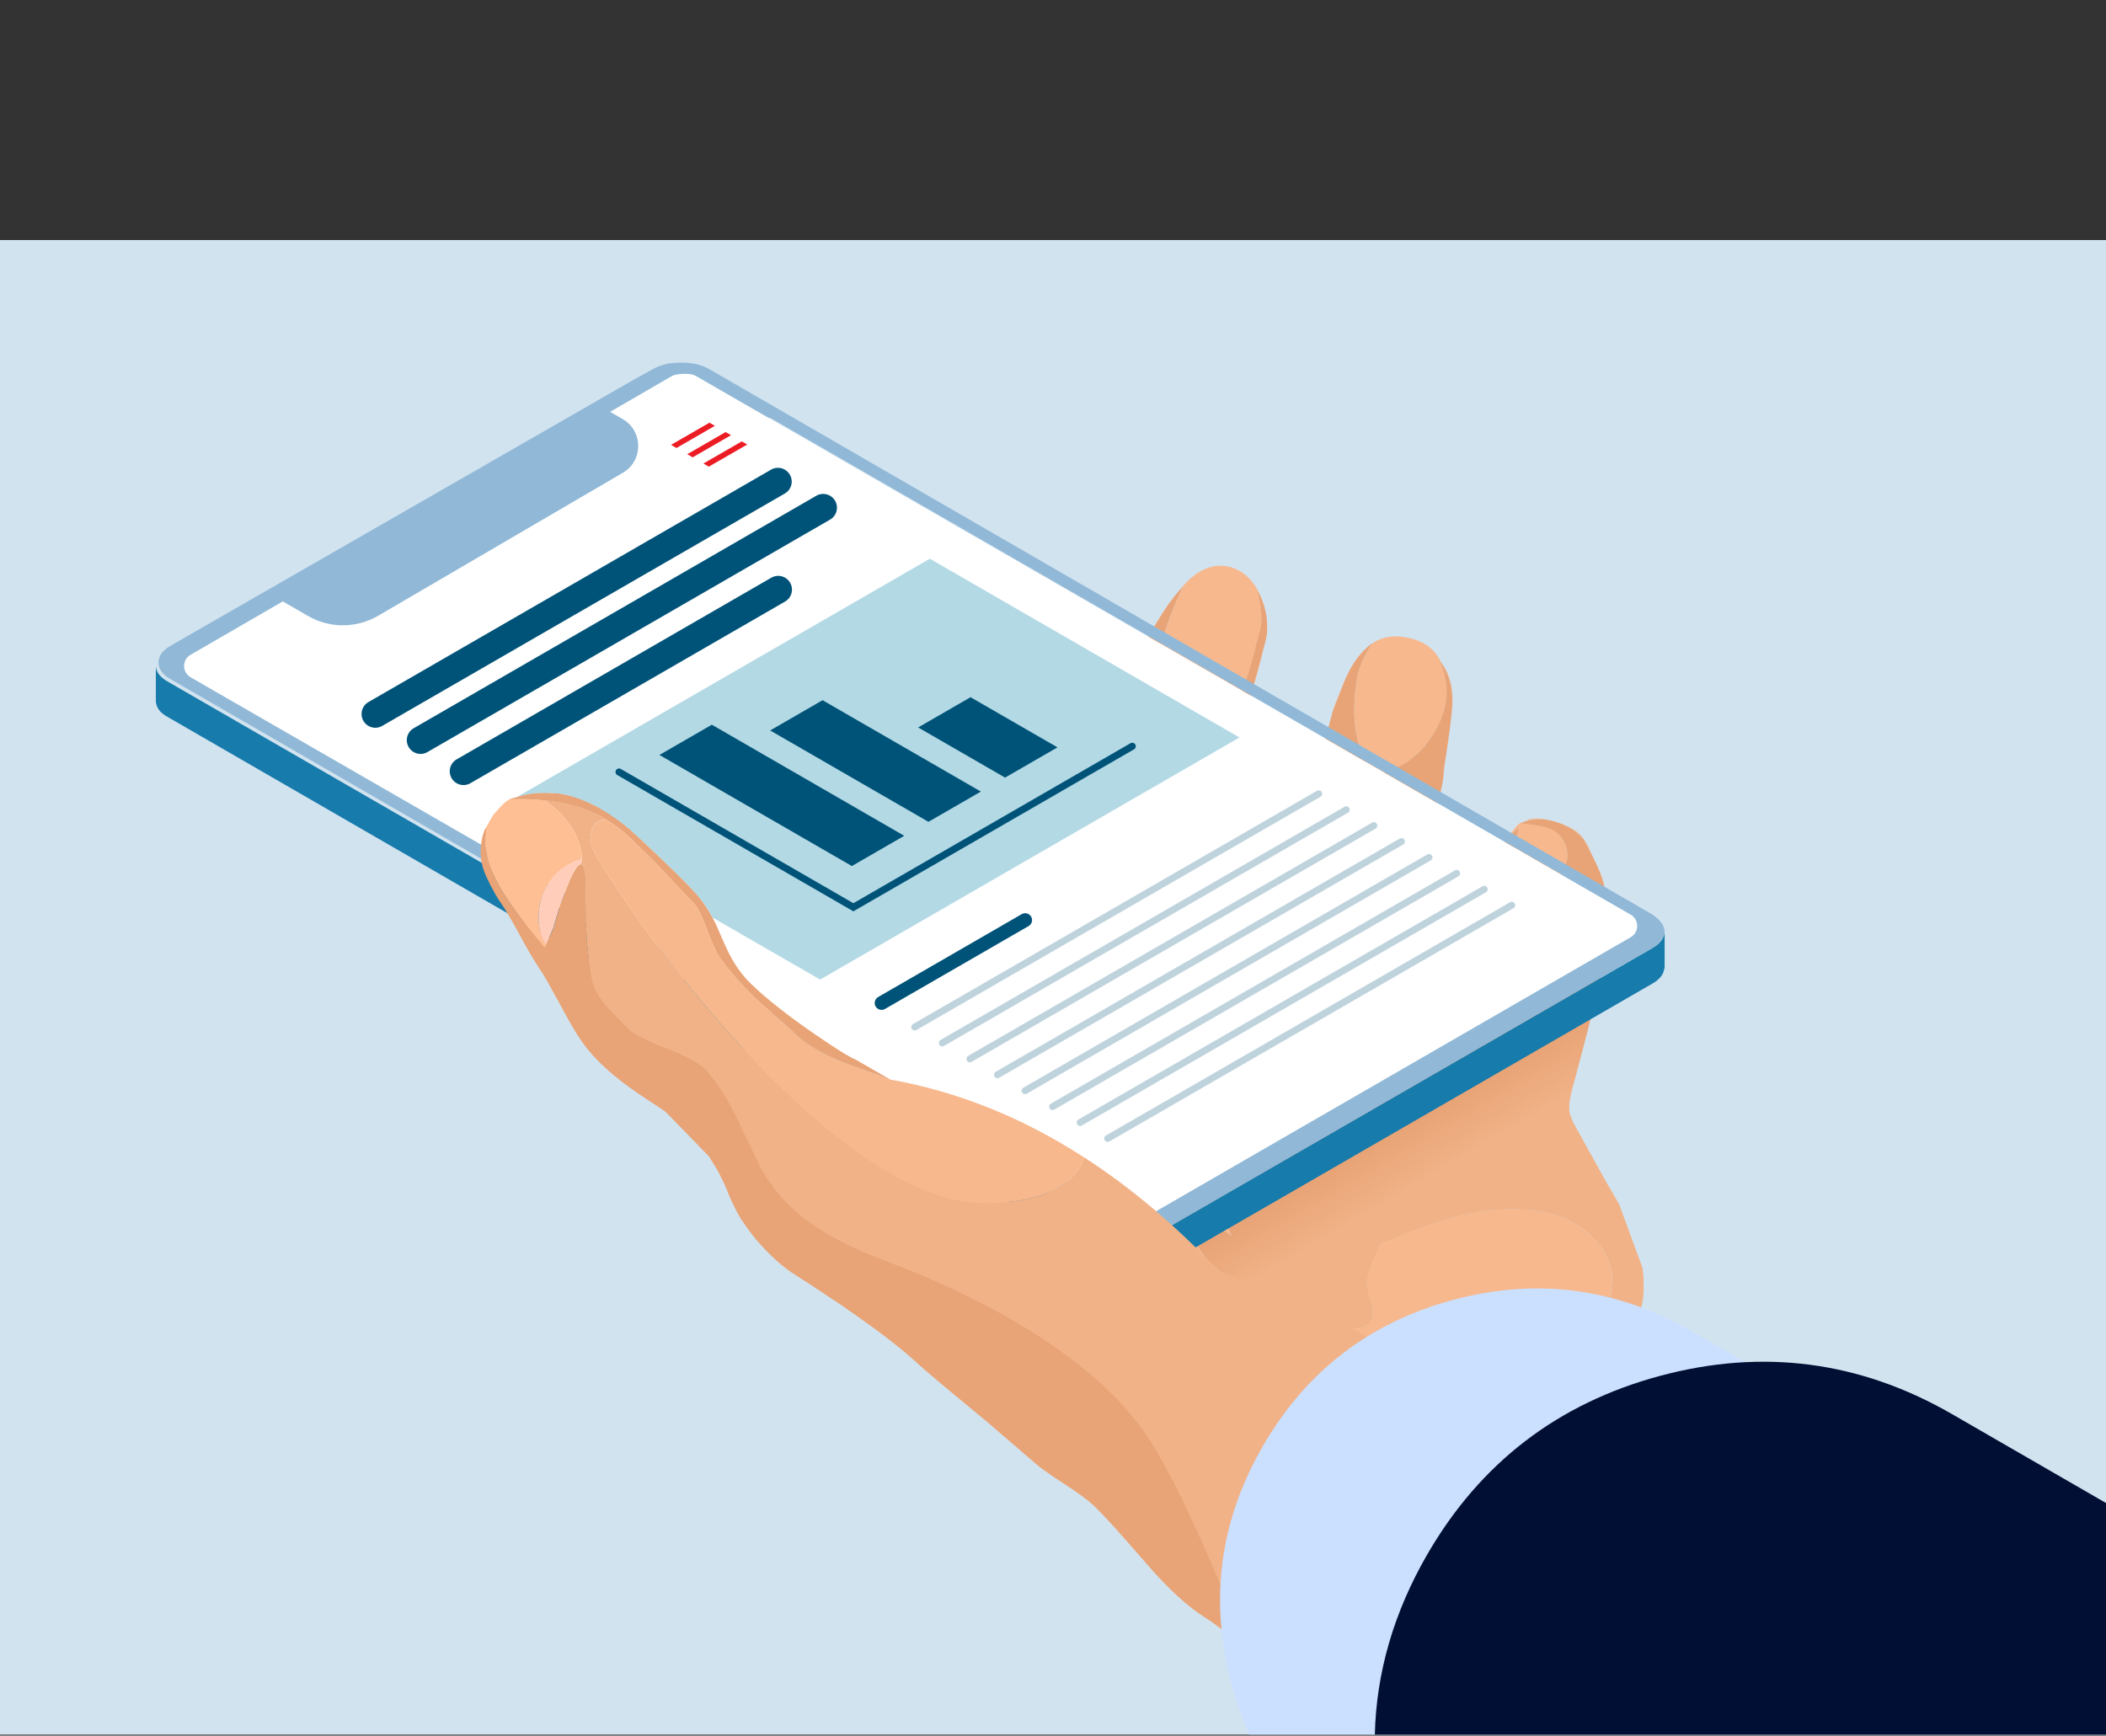 <?xml version="1.0" encoding="utf-8"?>
<!-- Generator: Adobe Illustrator 24.0.3, SVG Export Plug-In . SVG Version: 6.00 Build 0)  -->
<!DOCTYPE svg PUBLIC "-//W3C//DTD SVG 1.1//EN" "http://www.w3.org/Graphics/SVG/1.1/DTD/svg11.dtd">
<svg version="1.1" id="Layer_1" xmlns:x="http://ns.adobe.com/Extensibility/1.0/" xmlns:i="http://ns.adobe.com/AdobeIllustrator/10.0/" xmlns:graph="http://ns.adobe.com/Graphs/1.0/"
	 xmlns="http://www.w3.org/2000/svg" xmlns:xlink="http://www.w3.org/1999/xlink" x="0px" y="0px" viewBox="0 0 330 272"
	 style="enable-background:new 0 0 330 272;" xml:space="preserve">
<rect x="0" y="0" width="330" height="272" fill="#333333" stroke="none"/>
<style type="text/css">
	.st0{fill:#D2E3F0;}
	.st1{fill-rule:evenodd;clip-rule:evenodd;fill:#F7B88D;}
	.st2{fill-rule:evenodd;clip-rule:evenodd;fill:#E8A476;}
	.st3{fill-rule:evenodd;clip-rule:evenodd;fill:url(#SVGID_1_);}
	.st4{fill-rule:evenodd;clip-rule:evenodd;fill:#91B9D7;}
	.st5{fill-rule:evenodd;clip-rule:evenodd;fill:#C2C3D0;}
	.st6{fill-rule:evenodd;clip-rule:evenodd;fill:#999CAA;}
	.st7{fill-rule:evenodd;clip-rule:evenodd;fill:#FFFFFF;}
	.st8{fill-rule:evenodd;clip-rule:evenodd;fill:#177BAC;}
	.st9{fill-rule:evenodd;clip-rule:evenodd;fill:#F1B287;}
	.st10{fill-rule:evenodd;clip-rule:evenodd;fill:#FFBF94;}
	.st11{fill-rule:evenodd;clip-rule:evenodd;fill:#FFCDBA;}
	.st12{fill-rule:evenodd;clip-rule:evenodd;fill:#CBDFFF;}
	.st13{fill-rule:evenodd;clip-rule:evenodd;fill:#010F34;}
	.st14{fill:#91B9D7;}
	.st15{opacity:0.61;fill-rule:evenodd;clip-rule:evenodd;fill:#83C1D5;}
	
		.st16{fill-rule:evenodd;clip-rule:evenodd;fill:none;stroke:#005378;stroke-width:4.316;stroke-linecap:round;stroke-miterlimit:10;}
	
		.st17{fill-rule:evenodd;clip-rule:evenodd;fill:none;stroke:#005378;stroke-width:2.158;stroke-linecap:round;stroke-miterlimit:10;}
	
		.st18{opacity:0.25;fill-rule:evenodd;clip-rule:evenodd;fill:none;stroke:#005378;stroke-width:1.079;stroke-linecap:round;stroke-miterlimit:10;}
	.st19{fill-rule:evenodd;clip-rule:evenodd;fill:#005378;}
	
		.st20{fill-rule:evenodd;clip-rule:evenodd;fill:none;stroke:#005378;stroke-width:1.104;stroke-linecap:round;stroke-miterlimit:10;}
	.st21{fill:#EC1C24;}
</style>
	<g i:extraneous="self">
		<rect x="-0.38" y="37.62" class="st0" width="330.59" height="234.22"/>
		<g>
			<g>
				<g>
					<g>
						<g>
							<path class="st1" d="M100.86,99.64c-1.36-1.25-2.94-2.14-4.74-2.67c-1.88-0.54-3.69-0.61-5.43-0.19
								c-0.97,0.21-1.81,0.66-2.5,1.36c0.68-0.71,1.52-1.17,2.5-1.38c1.77-0.4,3.59-0.33,5.47,0.21c1.84,0.54,3.42,1.44,4.76,2.69
								c0.21,0.19,0.41,0.4,0.61,0.61C101.3,100.04,101.08,99.83,100.86,99.64z M180.05,170.88c-2.53-1.35-5.24-3.16-8.14-5.43
								l0.08-3.8c1.86-0.03,3.94,0.33,6.22,1.06c0.03,0,2,0.74,5.93,2.21c2.7,0.75,6.32,0.22,10.87-1.61
								c4.79-1.88,8.4-2.62,10.83-2.21c3.16,0.74,5.73,1.23,7.72,1.48c2.85,0.35,5.45,0.35,7.8,0c2.14-0.68,3.84-1.15,5.09-1.4
								c1.92-0.4,3.68-0.54,5.28-0.4c0.21-1.2,0.4-2.28,0.58-3.26c0.33-1.79,0.62-3.23,0.86-4.3c0.65-2.92,1.5-5.32,2.52-7.2
								c2.42,1.36,4.83,2.21,7.24,2.52c2.71,0.39,5.2,0.03,7.47-1.06c0.07,1.84-0.11,3.86-0.54,6.07c-0.32,1.6-0.77,3.3-1.34,5.09
								c-0.76,2.42-1.96,6.02-3.59,10.79c-1.92,0.35-3.92,0.49-6.01,0.42l0.19,4.97c-8.99-0.6-16.35-0.38-22.1,0.67
								c-0.49,0.14-1.24,0.33-2.27,0.56c-0.85,0.28-1.5,0.67-1.96,1.19c-0.45,0.43-1.09,1.1-1.94,2c-0.78,0.68-1.59,1.05-2.44,1.11
								c-7.71,0.92-14.7-0.13-20.99-3.15c-1.07-0.49-2.32-1.52-3.74-3.11c-0.68-0.75-1.31-1.38-1.88-1.9
								C181.13,171.62,180.55,171.17,180.05,170.88z M191.09,124.45c-0.06,0.24-0.19,0.76-0.4,1.57c0.31-1.34,0.56-2.49,0.77-3.46
								C191.35,123.12,191.23,123.75,191.09,124.45z M168.61,131.98c0.79-1.87,1.5-3.58,2.13-5.12c-0.15,0.38-0.3,0.77-0.46,1.16
								c-3.62,8.81-5.58,13.66-5.88,14.56c-0.03,0.07-0.06,0.14-0.1,0.21C165.17,140.32,166.61,136.71,168.61,131.98z
								 M188.31,135.05c-1.14,4.27-1.96,7.83-2.46,10.66c-0.03,0.15-0.06,0.31-0.08,0.48c0.01-0.1,0.03-0.19,0.04-0.27
								c0.49-2.75,1.21-5.98,2.17-9.68c0.15-0.55,0.3-1.09,0.44-1.62C188.38,134.76,188.35,134.91,188.31,135.05z M193.26,116.08
								c-0.03,0.07-0.06,0.14-0.09,0.21c0.19-0.53,0.4-1.02,0.62-1.46c0.17-0.36,0.33-0.74,0.5-1.13
								C193.95,114.52,193.6,115.32,193.26,116.08z M176.17,107.01c0.18-0.49,0.39-0.98,0.63-1.48c-0.53,1.22-0.97,2.45-1.31,3.67
								C175.7,108.35,175.93,107.62,176.17,107.01z M174.54,113.75c0.1-0.58,0.19-1.13,0.29-1.65c-0.04,0.32-0.08,0.63-0.13,0.94
								c-0.18,1.43-0.48,2.97-0.9,4.61C174.05,116.53,174.29,115.23,174.54,113.75z M182.84,95.01c1.6-2.18,2.89-3.69,3.88-4.51
								c1.68-1.43,3.46-2.03,5.34-1.79c2.21,0.36,3.93,1.7,5.15,4.01c0.71,1.35,1.15,2.76,1.31,4.24c-0.19-1.46-0.7-2.99-1.52-4.59
								c0.32,1.39,0.52,2.5,0.61,3.32c0.14,1.22,0.07,2.32-0.21,3.3c-0.83,3.32-1.45,5.57-1.84,6.74c-0.82,2.5-1.77,4.63-2.86,6.39
								c-0.79,1.28-1.42,2.18-1.88,2.69c-0.82,0.96-1.72,1.56-2.69,1.79c-1.31,0.33-3.32,0.61-6.05,0.81
								c2.64,0.79,5.87,1.19,9.68,1.19c-0.9,3.73-2.3,9.33-4.17,16.8c-1.63,6.59-2.85,12.23-3.67,16.92
								c-0.22,1.31-0.52,2.46-0.9,3.46c-1.42,0.28-3.19,0.03-5.32-0.73c-2.94-1.04-4.69-1.62-5.26-1.73
								c0.88,1.31,1.66,2.77,2.36,4.38c-1.35,0.51-3.02,0.8-5.01,0.86c-1.13,0.06-2.83,0.06-5.11,0c-1.34-5.04-1.42-9.17-0.25-12.42
								c0.63-1.7,2.16-5.52,4.61-11.48c1.93-4.72,3.35-8.58,4.26-11.6c0.57-2.16,1.05-3.76,1.44-4.8c0.65-1.77,1.55-3.11,2.69-4.03
								c0.03-1.61,0.61-3.59,1.75-5.93c1.36-2.75,2.16-4.67,2.38-5.76c1-3.98,2.32-7.55,3.94-10.7c-1.04,1.02-2.11,2.37-3.21,4.07
								C182.5,95.57,182.68,95.27,182.84,95.01z M179.23,100.85c0.1-0.15,0.19-0.29,0.27-0.42c-0.11,0.18-0.23,0.38-0.35,0.58
								c-0.08,0.14-0.17,0.29-0.27,0.44C178.99,101.26,179.11,101.06,179.23,100.85z M90.78,97.76c2.37-0.31,4.72,0.29,7.05,1.79
								c1.93,1.22,3.71,2.95,5.32,5.17c0.93,1.18,1.76,2.75,2.48,4.72c0.45,1.09,1.05,2.75,1.82,5.01c0.32,0.85,1.13,1.9,2.44,3.15
								c1.28,1.28,2.1,2.34,2.46,3.19c0.38,0.92,0.78,2.43,1.21,4.53c0.42,1.99,0.86,3.49,1.31,4.51c0.85,1.96,2.21,4.85,4.09,8.66
								c1.6,3.39,2.73,6.36,3.38,8.91c-0.32,0.57-0.81,1.3-1.46,2.19c0.51,0.53,2.98,2.64,7.39,6.34c3,2.53,5.28,4.83,6.82,6.91
								l-0.98,2.86c-7.14-3.66-13.05-7.96-17.74-12.92c-1.11-1.08-2.2-2.99-3.26-5.72c-1.1-2.84-2.14-4.8-3.11-5.88
								c-5.4-6.32-10.84-11.23-16.34-14.75c-0.47-0.77-0.88-1.76-1.23-2.98c-0.32-1.39-0.58-2.43-0.77-3.11
								c-0.99-3.92-1.7-6.88-2.13-8.87c-0.79-3.45-1.18-6.45-1.15-9.01c-0.03-0.99,0.15-1.89,0.54-2.71
								C89.38,98.83,89.99,98.17,90.78,97.76z M87.13,99.72c-0.31,0.76-0.33,1.55-0.06,2.36c0.03,0.08,0.05,0.18,0.06,0.29
								C86.75,101.47,86.75,100.59,87.13,99.72z M86.31,124.6c-0.29-0.03-0.58-0.06-0.86-0.08c0.1,0,0.19,0.01,0.29,0.02
								c0.2,0.01,0.39,0.03,0.59,0.06C86.33,124.6,86.32,124.6,86.31,124.6z M139.4,167.41c4.98-1.61,11.28-1.26,18.91,1.06
								l-2.36,0.81l-0.77,1.59c-3.81-0.4-6.5-0.75-8.05-1.04C144.13,169.28,141.56,168.47,139.4,167.41z M161.66,158.82
								c0-0.1,0.01-0.19,0.02-0.27c0,0.11-0.01,0.22-0.02,0.33c-0.42,0.07-0.87,0.16-1.36,0.27
								C160.82,159.01,161.28,158.9,161.66,158.82z M133.81,158.57c2.59,2.35,4.53,4.08,5.84,5.2c0.26-0.07,0.54-0.14,0.81-0.21
								c-0.28,0.08-0.55,0.16-0.81,0.23c-0.82-0.68-2.34-2.02-4.55-4.01c-1.88-1.71-3.4-3.02-4.57-3.92
								c-0.43-0.38-1.04-0.88-1.84-1.52C130.18,155.49,131.89,156.9,133.81,158.57z M219.4,267.74c-1.47-1-2.92-1.95-4.34-2.84
								c-0.92-0.6-3.93-2.32-9.04-5.15c-3.67-2.04-6.55-3.94-8.62-5.68c-3.53-3.32-5.45-5.12-5.76-5.38c-2.1-2.1-3.8-4.08-5.11-5.93
								c-0.54-0.88-1.41-1.6-2.61-2.17c-0.03,0-1.09-0.4-3.19-1.19c-1.52-0.49-3.2-1.44-5.05-2.86c-1.04-0.79-2.57-1.99-4.59-3.59
								c-5.31-3.81-9.29-6.92-11.91-9.33c-1.21-1.08-3.03-2.54-5.45-4.36c-2.53-1.93-4.35-3.39-5.47-4.38
								c-2.98-2.62-6.45-5.31-10.43-8.08c-2.66-1.86-6.33-4.28-11.02-7.24c-3.9-2.59-6.78-5.45-8.66-8.58
								c-0.56-0.93-1.36-2.68-2.42-5.24c-0.9-2.28-1.77-4-2.61-5.15c-3.32-4.55-7.44-8.08-12.35-10.58
								c-2.96-1.54-5.6-4.01-7.91-7.39c-1.53-2.24-3.25-5.48-5.15-9.72c-0.74-1.47-0.95-3.26-0.65-5.36
								c0.51-2.39,0.88-4.19,1.08-5.38c-0.86,1.91-1.79,4.03-2.78,6.36c-2.04-2.42-3.51-4.26-4.4-5.51
								c-1.53-2.1-2.72-4.12-3.57-6.05c-0.51-1.17-0.88-2.55-1.08-4.15c-0.11-0.85-0.22-2.28-0.33-4.3
								c-0.58,1.21-0.86,2.53-0.83,3.96c-0.01-0.19-0.02-0.39-0.02-0.58c-0.03-1.28,0.29-2.48,0.94-3.59c0.68-1.15,1.58-2,2.69-2.55
								c0.38-0.19,0.76-0.37,1.15-0.52c2.84-0.36,5.7-0.18,8.58,0.54c2.84,0.74,5.47,1.93,7.89,3.59c1.77,1.28,3.77,3.1,6.01,5.47
								c2.45,2.7,4.31,4.67,5.59,5.93c0.93,0.85,1.73,1.93,2.38,3.23c0.46,0.93,0.92,2.18,1.38,3.76c0.47,1.53,1.43,3.08,2.86,4.65
								c1.75,1.75,3.05,3.06,3.88,3.92c3.98,3.69,6.45,5.9,7.41,6.64c2.99,2.31,5.92,3.8,8.78,4.49c1.31,0.35,3.73,1.25,7.26,2.69
								c3.03,1.22,5.52,1.98,7.45,2.25c12.34,2.25,19.48,3.59,21.41,4.01c0.15,0.03,0.27,0.06,0.35,0.08
								c8.24,1.82,15.25,4.08,21.05,6.78c1.21,0.53,2.5,1.15,3.86,1.86c-0.72,0.13-1.39,0.31-2,0.54c-1.64,0.63-2.46,1.55-2.46,2.78
								c0,1.14,0.33,2.57,0.98,4.3c0.13,0.33,0.26,0.65,0.4,0.94c-0.15-0.13-0.3-0.24-0.44-0.33c-1.14-0.79-2.2-1.19-3.19-1.19
								c-0.93,0-1.54,0.34-1.84,1.02c-0.1,0.24-0.15,0.61-0.15,1.13c0,0.72,0.72,1.85,2.15,3.38c1.49,1.57,3.32,3.13,5.51,4.67
								c5.65,3.95,10.82,5.93,15.5,5.93c2.27,0,3.7-0.4,4.3-1.19c0.21-0.25,0.31-0.79,0.31-1.63c0-0.4-0.16-1.11-0.48-2.13
								c-0.32-1.03-0.48-1.74-0.48-2.13c0-1.03,0.55-2.73,1.65-5.11c0.24-0.51,0.45-0.99,0.63-1.44c0.82-0.11,1.62-0.35,2.38-0.73
								c9.18-4.06,17.14-5.34,23.87-3.84c2.48,0.65,4.61,1.78,6.41,3.38c2.02,1.82,3.18,3.92,3.48,6.3
								c0.03,2.31-0.38,4.77-1.23,7.39c-0.63,1.96-1.59,4.28-2.9,6.95c-1.14,0.14-3.05,0.01-5.72-0.38c-2.42-0.32-4.31-0.32-5.68,0
								c-1.25,0.28-3.1,0.6-5.53,0.96c-2.5,0.35-4.33,0.65-5.47,0.9l-0.46,2.98c2.41,1.38,4.21,2.38,5.4,3
								c0,1.81,0.03,3.16,0.08,4.05c-3.76,1.64-6.67,2.61-8.74,2.9c5.06,0.82,8.86,1.43,11.39,1.84c4.58,0.74,8.36,1.49,11.35,2.25
								c1.53,0.38,5.54,1.23,12.04,2.57c2.75,0.56,5.95,1.2,9.58,1.92c8.83,1.75,15.97,3.58,21.41,5.49
								c5.48,1.77,11.95,4.51,19.41,8.24c2.3,1.13,7.37,4.08,15.21,8.87c2.36,1.45,4.59,2.73,6.68,3.83v7.02H223.47
								C222.09,269.58,220.73,268.64,219.4,267.74z M78.74,141.87c-0.06-0.08-0.11-0.17-0.17-0.25c-0.21-0.29-0.4-0.58-0.58-0.88
								C78.23,141.08,78.48,141.46,78.74,141.87z M270.55,231.1c4.33,1.11,8.5,2.27,12.52,3.46c-0.13-0.03-0.25-0.06-0.38-0.1
								c-2.53-0.77-6.34-1.8-11.43-3.11c-0.61-0.17-1.21-0.34-1.79-0.52C269.84,230.93,270.2,231.02,270.55,231.1z M309.78,243.97
								c8.15,3.37,14.69,6.09,19.64,8.16v0.06c-2.59-1.08-5.35-2.24-8.28-3.46c-7.82-3.32-14.15-5.91-18.99-7.76
								c-0.65-0.25-1.31-0.5-1.96-0.75C303.52,241.43,306.72,242.68,309.78,243.97z M91.91,164.18c-0.5-0.64-0.96-1.28-1.38-1.92
								c-0.11-0.18-0.24-0.39-0.38-0.63C90.77,162.59,91.35,163.44,91.91,164.18z M112.57,183.63c-0.08-0.16-0.17-0.31-0.26-0.47
								c0.1,0.17,0.2,0.34,0.29,0.51C112.59,183.66,112.58,183.64,112.57,183.63z M124.02,199.38c-0.07-0.04-0.15-0.09-0.23-0.15
								c-0.92-0.63-1.85-1.41-2.8-2.36C121.96,197.78,122.96,198.62,124.02,199.38z M127.32,201.51c0.03,0,0.05,0.01,0.06,0.02
								c0.08,0.06,0.16,0.11,0.23,0.17C127.51,201.63,127.42,201.57,127.32,201.51z M213.84,270.56c-1.79-1.3-3.54-2.52-5.25-3.65
								c0.1,0.06,0.19,0.11,0.27,0.17c1.63,1.09,3.29,2.25,5,3.49H213.84z M250.74,222.13c-0.01-0.01-0.03-0.03-0.04-0.04
								c0.95-2,1.77-3.74,2.46-5.22C252.48,218.43,251.68,220.18,250.74,222.13z M252.83,187.18c0.31,0.53,0.6,1.06,0.88,1.59
								c-0.31-0.56-0.63-1.12-0.96-1.69c-0.33-0.57-0.65-1.11-0.96-1.63C252.14,185.99,252.48,186.56,252.83,187.18z M249.43,158.84
								c-0.03,0.12-0.05,0.24-0.08,0.35c-0.05,0.18-0.09,0.37-0.15,0.56C249.28,159.44,249.36,159.13,249.43,158.84z M246.15,171.44
								c0.03-0.13,0.06-0.26,0.08-0.4c0.14-0.51,0.27-1,0.41-1.49C246.49,170.17,246.33,170.8,246.15,171.44z M251.68,142.54
								c0.01-0.11,0.02-0.22,0.02-0.34c0.01,1.12-0.04,2.62-0.15,4.5c-0.05,0.51-0.1,1.03-0.18,1.57
								C251.6,146.23,251.7,144.32,251.68,142.54z M250.74,136.76c-0.03-0.06-0.05-0.11-0.06-0.17c0.46,0.97,0.76,2.11,0.9,3.42
								C251.44,138.97,251.16,137.89,250.74,136.76z M248.12,131.46c-0.7-0.79-1.51-1.44-2.44-1.94c0.07,0.03,0.14,0.06,0.21,0.08
								c1.17,0.49,2.15,1.45,2.94,2.9c0.24,0.56,0.46,1.06,0.67,1.52C249.09,133.25,248.63,132.39,248.12,131.46z M239.21,128.62
								c0.1-0.07,0.19-0.14,0.29-0.21c0.96-0.24,2.04-0.21,3.23,0.08C241.51,128.28,240.33,128.32,239.21,128.62z M241.83,129.54
								c1.42,0.32,2.41,0.96,2.98,1.92c0.86,1.2,1.02,2.62,0.48,4.26c-0.46,1.31-1.27,2.57-2.44,3.8c-0.71,0.81-1.63,1.04-2.75,0.69
								c-1.03-0.33-1.76-0.99-2.19-1.96c-0.77-1.17-1.06-2.6-0.9-4.3c0.1-0.92,0.45-2.36,1.06-4.32c-0.36,0.29-0.91,0.74-1.65,1.34
								c-0.13,0.14-0.24,0.28-0.35,0.42c0.21-0.31,0.45-0.6,0.73-0.88c0.33-0.33,0.51-0.89,1.42-1.54
								C239.62,129.12,241.11,129.36,241.83,129.54z M235.57,132.82c-0.03,0.45-0.06,0.92-0.08,1.42c0-0.28,0-0.54,0-0.79
								c-0.01-0.4,0.04-0.79,0.17-1.15C235.62,132.46,235.59,132.64,235.57,132.82z M231.36,153.5c0.31-0.67,0.57-1.25,0.79-1.75
								c0.15-0.31,0.29-0.62,0.43-0.93C232.21,151.7,231.8,152.6,231.36,153.5z M198.37,145.34c0.03-0.08,0.06-0.16,0.08-0.23
								c-0.03,0.17-0.06,0.34-0.1,0.52C198.36,145.53,198.37,145.44,198.37,145.34z M220.43,99.91c2.56,0.46,4.35,1.74,5.38,3.84
								c1.18,1.49,1.79,3.41,1.82,5.76c0,0.43-0.03,0.96-0.08,1.59c0.21-3.16-0.45-5.68-1.98-7.57c1.72,3.64,1.47,7.37-0.77,11.18
								c-2.2,3.73-5.29,5.91-9.26,6.53c-3-3.27-3.97-8.21-2.9-14.82c0.24-1.61,1.02-3.47,2.36-5.57
								C216.51,99.81,218.32,99.49,220.43,99.91z M226.26,120.8c0.01-0.1,0.01-0.19,0.01-0.29c0.03-0.18,0.06-0.35,0.08-0.52
								C226.33,120.24,226.29,120.51,226.26,120.8z M209.76,123.01c1.2,1.2,2.89,2.05,5.09,2.57c2.59,0.38,4.51,0.69,5.76,0.94
								c0.71,1.25,1.2,2.21,1.48,2.86c-0.43,1.47-1.14,3.65-2.13,6.53c-0.85,2.62-1.45,4.83-1.79,6.64
								c-0.31,1.11-0.42,2.58-0.33,4.4c0.11,2.31,0.14,3.79,0.08,4.44c-0.14,1.56-0.79,3.63-1.96,6.22
								c-1.36,0.06-2.36,0.11-2.98,0.17l-1.34,1.92c-3.84-0.51-5.95-0.8-6.34-0.86c-2.42-0.28-4.56-0.38-6.41-0.29
								c-0.17-3.78-0.25-5.69-0.25-5.72c-0.06-2.18,0.03-4.08,0.25-5.68c0.06-0.74,0.47-1.63,1.25-2.69
								c0.85-1.15,1.33-2.06,1.44-2.71c1-5.15,2.87-10.77,5.59-16.86c0.19-0.45,0.56-0.83,1.11-1.15
								C208.96,123.43,209.46,123.19,209.76,123.01z M208.95,110.97c0.86-2.23,1.54-3.89,2.04-4.99c0.81-1.81,1.75-3.19,2.82-4.15
								c-1,1.02-1.89,2.3-2.67,3.84c-0.26,0.54-1.03,2.47-2.3,5.78C208.89,111.28,208.92,111.12,208.95,110.97z M196.22,108.26
								c0.03-0.1,0.06-0.19,0.08-0.29c0.39-1.31,0.98-3.48,1.77-6.53C197.52,103.83,196.9,106.1,196.22,108.26z M228.06,159.15
								c-0.82-0.08-1.71-0.09-2.67-0.02c-0.01-0.01-0.01-0.01-0.02-0.01c0.02-0.01,0.03-0.01,0.04-0.01
								c0.97-0.07,1.88-0.09,2.71-0.06C228.11,159.08,228.09,159.11,228.06,159.15z M217.19,160.42c0.13-0.81,0.24-1.59,0.35-2.34
								c-0.1,0.75-0.2,1.53-0.31,2.34C217.22,160.42,217.21,160.42,217.19,160.42z M197.14,152.66c0.18-0.72,0.34-1.43,0.48-2.11
								c-0.08,0.56-0.17,0.99-0.25,1.29c-0.24,0.88-0.59,2.17-1.06,3.88c-0.04,0.14-0.08,0.27-0.13,0.4
								C196.58,154.71,196.9,153.55,197.14,152.66z M184.7,161.09c0.01-0.32,0.03-0.63,0.04-0.94c0,0.31-0.01,0.61-0.02,0.92
								c1.09,0.35,1.9,0.61,2.44,0.77c0.32,0.1,0.62,0.17,0.9,0.23C186.91,161.96,185.79,161.63,184.7,161.09z M192.48,161.24
								c0.77-0.43,1.41-0.79,1.94-1.06c-1.02,0.82-2.16,1.38-3.42,1.69C191.48,161.7,191.97,161.49,192.48,161.24z M120.95,138.72
								c0.08,0.17,0.16,0.33,0.23,0.48c0.02,0.04,0.03,0.08,0.05,0.13C121.14,139.12,121.05,138.92,120.95,138.72z M116.53,129.81
								c0.14,0.26,0.27,0.53,0.4,0.79c-0.04-0.08-0.08-0.17-0.13-0.25c-0.11-0.19-0.23-0.42-0.35-0.67
								C116.47,129.73,116.5,129.77,116.53,129.81z M113.59,120.61c0.6,0.96,1.1,2.49,1.5,4.59c0,0.03,0,0.06,0,0.08
								c-0.03-0.15-0.06-0.3-0.08-0.44c-0.43-1.93-0.98-3.45-1.65-4.55C113.44,120.41,113.52,120.51,113.59,120.61z M108.29,111.39
								c-0.31-0.67-0.63-1.37-0.96-2.11c-0.61-1.32-1.22-2.54-1.84-3.65C106.51,107.34,107.44,109.26,108.29,111.39z"/>
							<path class="st2" d="M103.57,102.67c0.67,0.89,1.31,1.88,1.92,2.96c0.61,1.11,1.22,2.33,1.84,3.65
								c0.33,0.74,0.65,1.44,0.96,2.11c1.24,2.59,2.3,4.63,3.19,6.13c0.51,0.74,0.95,1.4,1.32,1.96c0.01,0.02,0.02,0.03,0.03,0.04
								c0.03,0.03,0.05,0.06,0.06,0.1c0.17,0.24,0.32,0.46,0.46,0.67c0.67,1.1,1.22,2.62,1.65,4.55c0.03,0.14,0.06,0.29,0.08,0.44
								c0.39,2,0.84,3.47,1.36,4.4c0.13,0.25,0.24,0.47,0.35,0.67c0.04,0.08,0.08,0.17,0.13,0.25l0.19,0.35
								c1.39,2.68,2.54,4.99,3.44,6.91l0.4,0.86c0.1,0.2,0.19,0.4,0.28,0.61l3.22,8.01c0.35,0.97,0.67,1.93,0.96,2.88
								c0.01,0.03,0.02,0.06,0.02,0.08c0.25,0.61,0.52,1.16,0.81,1.65c0.35,0.49,0.78,0.97,1.29,1.44c0.42,0.35,0.8,0.66,1.15,0.94
								c0.79,0.64,1.4,1.15,1.84,1.52c1.17,0.9,2.69,2.21,4.57,3.92c2.21,1.99,3.73,3.32,4.55,4.01c0.26-0.07,0.54-0.15,0.81-0.23
								l0.27-0.06c1.61-0.4,3.44-0.8,5.49-1.19l2.55-0.44c2.25-0.42,3.62-0.67,4.11-0.77c1.93-0.56,3.39-0.95,4.38-1.19
								c1.11-0.32,2.13-0.57,3.05-0.75c0.49-0.11,0.94-0.2,1.36-0.27c0.01-0.11,0.02-0.22,0.02-0.33l0.5-6.24
								c0.06-0.65,0.11-1.23,0.17-1.73c0.03-0.24,0.06-0.47,0.08-0.69l0.08-0.67c0.21-1.52,0.51-2.87,0.9-4.07l0.06-0.23
								c0.25-0.76,0.52-1.47,0.81-2.13c0.04-0.07,0.08-0.14,0.1-0.21c0.31-0.9,2.27-5.76,5.88-14.56c0.16-0.39,0.31-0.78,0.46-1.16
								l1.57-4.12c0.61-1.81,1.11-3.51,1.5-5.09c0.42-1.64,0.72-3.18,0.9-4.61c0.04-0.31,0.08-0.62,0.13-0.94
								c0.22-1.09,0.44-2.05,0.65-2.9c0.35-1.22,0.79-2.45,1.31-3.67c0.24-0.53,0.49-1.06,0.75-1.61c0.33-0.65,0.7-1.33,1.08-2.02
								c0.08-0.14,0.17-0.29,0.25-0.44c0.1-0.15,0.19-0.3,0.27-0.44c0.13-0.21,0.24-0.4,0.35-0.58l0.08-0.15
								c1-1.63,1.84-2.98,2.5-4.05c0.07-0.11,0.14-0.22,0.21-0.33c1.1-1.7,2.17-3.05,3.21-4.07c-1.63,3.16-2.94,6.73-3.94,10.7
								c-0.22,1.09-1.02,3-2.38,5.76c-1.14,2.34-1.72,4.31-1.75,5.93c-1.14,0.92-2.04,2.26-2.69,4.03c-0.39,1.04-0.87,2.64-1.44,4.8
								c-0.9,3.02-2.32,6.89-4.26,11.6c-2.45,5.95-3.99,9.78-4.61,11.48c-1.17,3.24-1.08,7.38,0.25,12.42
								c2.28,0.06,3.99,0.06,5.11,0c1.99-0.06,3.66-0.34,5.01-0.86c-0.7-1.61-1.48-3.07-2.36-4.38c0.57,0.11,2.32,0.69,5.26,1.73
								c2.13,0.76,3.9,1.01,5.32,0.73c0.38-1,0.67-2.16,0.9-3.46c0.82-4.69,2.04-10.33,3.67-16.92c1.88-7.47,3.27-13.07,4.17-16.8
								c-3.81,0-7.04-0.4-9.68-1.19c2.73-0.21,4.74-0.48,6.05-0.81c0.97-0.24,1.87-0.83,2.69-1.79c0.46-0.51,1.09-1.41,1.88-2.69
								c1.09-1.75,2.04-3.88,2.86-6.39c0.39-1.17,1-3.42,1.84-6.74c0.28-0.97,0.35-2.07,0.21-3.3c-0.08-0.82-0.29-1.93-0.61-3.32
								c0.82,1.6,1.33,3.13,1.52,4.59c0.08,0.78,0.09,1.57,0.02,2.38c-0.07,0.53-0.18,1.05-0.33,1.57
								c-0.04,0.18-0.09,0.36-0.15,0.54c-0.79,3.05-1.38,5.22-1.77,6.53c-0.03,0.1-0.06,0.19-0.08,0.29l-0.15,0.46
								c-0.56,1.74-1.15,3.4-1.79,4.99c-0.17,0.39-0.33,0.76-0.5,1.13c-0.22,0.45-0.42,0.93-0.62,1.46l-0.02,0.06
								c-0.03,0.06-0.05,0.12-0.07,0.19l-0.06,0.17c-0.42,1.14-0.79,2.46-1.11,3.96c-0.08,0.39-0.19,0.84-0.31,1.36l-0.13,0.52
								c-0.21,0.97-0.47,2.13-0.77,3.46c-0.04,0.21-0.09,0.43-0.15,0.67c-0.07,0.28-0.15,0.58-0.25,0.9l-1.69,6.34
								c-0.04,0.14-0.08,0.28-0.11,0.42l-0.07,0.28c-0.14,0.52-0.29,1.06-0.44,1.62c-0.96,3.7-1.68,6.93-2.17,9.68
								c-0.01,0.08-0.03,0.17-0.04,0.27l-0.71,6.84c0,0.14-0.01,0.29-0.02,0.44c-0.01,0.35-0.03,0.73-0.06,1.15l-0.23,5.53
								c-0.01,0.31-0.03,0.62-0.04,0.94c1.09,0.54,2.2,0.87,3.36,0.98c0.68,0.06,1.38,0.04,2.09-0.04c0.29-0.04,0.58-0.1,0.86-0.17
								c1.27-0.31,2.41-0.87,3.42-1.69c0.21-0.18,0.42-0.37,0.63-0.56c0.25-0.63,0.5-1.35,0.75-2.17l0.38-1.31
								c0.04-0.13,0.08-0.26,0.13-0.4c0.47-1.71,0.83-3,1.06-3.88c0.08-0.31,0.17-0.74,0.25-1.29c0.14-0.78,0.29-1.81,0.46-3.09
								c0.07-0.67,0.16-1.28,0.27-1.84c0.04-0.18,0.08-0.35,0.1-0.52c0.18-0.74,0.38-1.36,0.61-1.88c0.19-0.51,0.39-1.11,0.58-1.77
								l0.19-0.71c0.25-0.92,0.49-1.91,0.73-2.96c0.01-0.07,0.03-0.13,0.04-0.19c0.6-2.84,1.05-4.75,1.36-5.74
								c0.08-0.33,0.16-0.63,0.23-0.9c0.1-0.32,0.18-0.59,0.25-0.81c0.08-0.25,0.17-0.54,0.27-0.88l2.3-6.36
								c0.13-0.38,0.26-0.75,0.42-1.13c1.67-4.33,2.79-7.72,3.36-10.18c0.01-0.06,0.03-0.1,0.06-0.15c1.27-3.31,2.03-5.24,2.3-5.78
								c0.78-1.54,1.67-2.82,2.67-3.84c0.4-0.42,0.82-0.79,1.25-1.11c-0.03,0.04-0.06,0.08-0.08,0.13c-1.34,2.1-2.12,3.96-2.36,5.57
								c-1.07,6.61-0.1,11.55,2.9,14.82c3.98-0.63,7.07-2.8,9.26-6.53c2.24-3.81,2.5-7.54,0.77-11.18c1.53,1.89,2.19,4.42,1.98,7.57
								l-0.04,0.33c0,0.11-0.01,0.22-0.02,0.33c-0.19,1.88-0.57,4.62-1.13,8.22c-0.03,0.17-0.06,0.34-0.08,0.52
								c0,0.1,0,0.2-0.01,0.29l-0.01,0.04c-0.03,0.95-0.19,1.99-0.48,3.13c-0.21,1-0.48,1.87-0.81,2.61
								c-0.15,0.39-0.31,0.79-0.48,1.21c-0.82,1.93-1.46,3.51-1.92,4.72c-0.42,1.06-0.68,1.82-0.79,2.3
								c-0.21,0.78-0.41,1.6-0.61,2.46l-0.75,3.34c-0.42,2.11-0.82,4.43-1.21,6.95c-0.08,0.51-0.18,1.07-0.29,1.67l-1.36,8.87
								c-0.11,0.75-0.23,1.53-0.35,2.34c0.01,0,0.03,0,0.04,0c2.38-0.46,4.16-0.79,5.34-0.98c0.99-0.17,1.91-0.27,2.78-0.31
								l0.02-0.01c0.01,0,0.01,0,0.02,0.01c0.96-0.07,1.85-0.06,2.67,0.02c0.03-0.04,0.05-0.08,0.06-0.1
								c0.15-0.22,0.29-0.44,0.42-0.65c1.07-1.66,2.01-3.29,2.82-4.9c0.44-0.9,0.85-1.79,1.22-2.68l1.39-3.7
								c0.21-0.74,0.4-1.47,0.58-2.21c0.08-0.82,0.16-1.61,0.23-2.36l0.04-0.29c0.04-0.47,0.09-0.99,0.15-1.54l0.04-0.44
								c0.21-2.36,0.37-4.38,0.48-6.03c0.03-0.5,0.06-0.97,0.08-1.42c0.01-0.18,0.04-0.35,0.08-0.52c0.1-0.32,0.24-0.63,0.42-0.92
								c0.11-0.14,0.23-0.28,0.35-0.42c0.74-0.6,1.29-1.04,1.65-1.34c-0.61,1.96-0.97,3.4-1.06,4.32c-0.17,1.7,0.13,3.13,0.9,4.3
								c0.43,0.97,1.16,1.63,2.19,1.96c1.13,0.35,2.04,0.12,2.75-0.69c1.17-1.22,1.98-2.49,2.44-3.8c0.54-1.64,0.38-3.06-0.48-4.26
								c-0.57-0.96-1.57-1.6-2.98-1.92c-0.72-0.18-1.78-0.35-3.17-0.52c-0.14-0.03-0.29-0.05-0.44-0.06
								c0.32-0.14,0.65-0.25,0.98-0.33c1.13-0.31,2.3-0.35,3.53-0.13c0.01,0,0.03,0.01,0.06,0.02c0.25,0.04,0.5,0.1,0.75,0.17
								c0.76,0.21,1.47,0.49,2.13,0.83c0.93,0.5,1.75,1.15,2.44,1.94c0.51,0.93,0.97,1.79,1.38,2.57c0.49,0.97,0.88,1.83,1.19,2.57
								c0.01,0.06,0.03,0.11,0.06,0.17c0.42,1.13,0.7,2.21,0.83,3.26c0.11,0.72,0.15,1.43,0.13,2.13v0.05
								c0,0.12-0.01,0.23-0.02,0.34c0.02,1.78-0.09,3.69-0.3,5.72l-0.78,5.15l-0.73,0.17c0.43-2.21,0.61-4.24,0.54-6.07
								c-2.27,1.1-4.76,1.45-7.47,1.06c-2.41-0.32-4.82-1.16-7.24-2.52c-1.03,1.88-1.87,4.28-2.52,7.2c-0.24,1.07-0.52,2.5-0.86,4.3
								c-0.18,0.97-0.38,2.06-0.58,3.26c-1.6-0.14-3.36-0.01-5.28,0.4c-1.25,0.25-2.95,0.72-5.09,1.4c-2.35,0.35-4.95,0.35-7.8,0
								c-1.99-0.25-4.56-0.74-7.72-1.48c-2.43-0.4-6.04,0.33-10.83,2.21c-4.55,1.82-8.17,2.36-10.87,1.61
								c-3.92-1.47-5.9-2.21-5.93-2.21c-2.28-0.74-4.35-1.09-6.22-1.06l-0.08,3.8c2.89,2.27,5.61,4.08,8.14,5.43
								c0.5,0.29,1.08,0.74,1.75,1.34l-11.02,4.19c-1.93-0.42-9.07-1.75-21.41-4.01c-1.93-0.28-4.42-1.03-7.45-2.25
								c-3.53-1.45-5.95-2.34-7.26-2.69c-2.87-0.68-5.79-2.18-8.78-4.49c-0.96-0.74-3.43-2.95-7.41-6.64
								c-0.83-0.86-2.13-2.17-3.88-3.92c-1.43-1.57-2.39-3.12-2.86-4.65c-0.46-1.57-0.92-2.82-1.38-3.76
								c-0.65-1.31-1.45-2.39-2.38-3.23c-1.28-1.25-3.14-3.23-5.59-5.93c-2.24-2.36-4.24-4.19-6.01-5.47
								c-2.42-1.66-5.05-2.85-7.89-3.59c-2.88-0.72-5.74-0.9-8.58-0.54c-0.03,0-0.06,0-0.08,0c0.39-0.14,0.79-0.26,1.19-0.35
								l0.38-0.1l4.07-0.27c0.28,0.03,0.56,0.06,0.86,0.08c0.01,0,0.02,0,0.03,0c0.04,0.01,0.07,0.01,0.11,0.02l5.01,1.15
								c0.4,0.11,0.81,0.24,1.23,0.38c-1.2-2.96-2.26-6.93-3.19-11.91c-1.18-6.23-1.98-10.18-2.38-11.85
								c-0.01-0.11-0.03-0.21-0.06-0.29c-0.26-0.81-0.24-1.59,0.06-2.36c0.14-0.35,0.33-0.69,0.58-1.02
								c0.15-0.21,0.31-0.4,0.48-0.56c0.7-0.7,1.53-1.15,2.5-1.36c1.74-0.42,3.55-0.35,5.43,0.19c1.79,0.53,3.37,1.42,4.74,2.67
								c0.22,0.19,0.45,0.4,0.67,0.63C102.24,100.99,102.92,101.79,103.57,102.67z M88.4,102.46c-0.03,2.56,0.35,5.56,1.15,9.01
								c0.43,1.99,1.14,4.95,2.13,8.87c0.19,0.68,0.45,1.72,0.77,3.11c0.35,1.22,0.76,2.22,1.23,2.98
								c5.5,3.52,10.94,8.44,16.34,14.75c0.97,1.08,2.01,3.05,3.11,5.88c1.06,2.73,2.14,4.63,3.26,5.72
								c4.69,4.95,10.6,9.26,17.74,12.92l0.98-2.86c-1.54-2.07-3.82-4.38-6.82-6.91c-4.41-3.7-6.87-5.81-7.39-6.34
								c0.65-0.89,1.14-1.62,1.46-2.19c-0.65-2.55-1.78-5.52-3.38-8.91c-1.88-3.81-3.24-6.7-4.09-8.66
								c-0.46-1.02-0.9-2.52-1.31-4.51c-0.43-2.1-0.83-3.61-1.21-4.53c-0.36-0.85-1.18-1.91-2.46-3.19
								c-1.31-1.25-2.12-2.3-2.44-3.15c-0.76-2.25-1.37-3.92-1.82-5.01c-0.72-1.96-1.55-3.53-2.48-4.72
								c-1.61-2.23-3.39-3.95-5.32-5.17c-2.34-1.5-4.69-2.1-7.05-1.79c-0.79,0.4-1.4,1.06-1.84,1.98
								C88.55,100.56,88.37,101.47,88.4,102.46z M155.18,170.88l0.77-1.59l2.36-0.81c-7.62-2.32-13.93-2.68-18.91-1.06
								c2.16,1.06,4.73,1.86,7.72,2.42C148.68,170.13,151.36,170.48,155.18,170.88z M219.4,267.74c1.33,0.9,2.69,1.84,4.07,2.82
								h-7.35L219.4,267.74z M269.46,230.83c0.58,0.18,1.18,0.35,1.79,0.52c5.09,1.31,8.9,2.34,11.43,3.11
								c0.13,0.04,0.25,0.08,0.38,0.1l0.65,0.19c3.73,1.11,7.32,2.26,10.77,3.44l5.7,2.02c0.65,0.25,1.31,0.5,1.96,0.75
								c4.84,1.85,11.17,4.44,18.99,7.76c2.94,1.23,5.7,2.38,8.28,3.46v11.34c-2.09-1.1-4.32-2.38-6.68-3.83
								c-7.85-4.79-12.92-7.74-15.21-8.87c-7.46-3.73-13.93-6.48-19.41-8.24c-5.44-1.91-12.58-3.74-21.41-5.49
								c-3.63-0.72-6.82-1.36-9.58-1.92l7.14-6.16L269.46,230.83z M207.18,124.89c-2.73,6.09-4.59,11.71-5.59,16.86
								c-0.11,0.65-0.59,1.56-1.44,2.71c-0.78,1.06-1.2,1.95-1.25,2.69c-0.22,1.6-0.31,3.49-0.25,5.68c0,0.03,0.08,1.93,0.25,5.72
								c1.85-0.08,3.99,0.01,6.41,0.29c0.39,0.06,2.5,0.34,6.34,0.86l1.34-1.92c0.63-0.06,1.62-0.11,2.98-0.17
								c1.17-2.59,1.82-4.66,1.96-6.22c0.06-0.65,0.03-2.14-0.08-4.44c-0.08-1.82,0.03-3.29,0.33-4.4c0.35-1.81,0.95-4.02,1.79-6.64
								c0.99-2.88,1.7-5.06,2.13-6.53c-0.28-0.65-0.77-1.61-1.48-2.86c-1.25-0.25-3.17-0.56-5.76-0.94c-2.2-0.51-3.9-1.37-5.09-2.57
								c-0.31,0.18-0.8,0.42-1.48,0.73C207.74,124.06,207.37,124.44,207.18,124.89z"/>
							
								<linearGradient id="SVGID_1_" gradientUnits="userSpaceOnUse" x1="1308.969" y1="201.035" x2="1313.353" y2="193.597" gradientTransform="matrix(-1 0 0 1 1504.993 0)">
								<stop  offset="0" style="stop-color:#F1B287"/>
								<stop  offset="1" style="stop-color:#E8A476"/>
							</linearGradient>
							<path class="st3" d="M75.99,128.52c0.11,2.02,0.22,3.45,0.33,4.3c0.21,1.6,0.57,2.98,1.08,4.15
								c0.85,1.93,2.04,3.95,3.57,6.05c0.89,1.25,2.36,3.09,4.4,5.51c0.99-2.34,1.91-4.46,2.78-6.36c-0.21,1.2-0.57,2.99-1.08,5.38
								c-0.31,2.1-0.09,3.89,0.65,5.36c1.91,4.24,3.62,7.48,5.15,9.72c2.31,3.38,4.95,5.84,7.91,7.39
								c4.91,2.5,9.03,6.03,12.35,10.58c0.83,1.15,1.7,2.87,2.61,5.15c1.06,2.56,1.86,4.31,2.42,5.24c1.88,3.13,4.76,5.99,8.66,8.58
								c4.69,2.96,8.36,5.38,11.02,7.24c3.98,2.77,7.46,5.46,10.43,8.08c1.11,0.99,2.94,2.45,5.47,4.38
								c2.42,1.82,4.24,3.28,5.45,4.36c2.63,2.41,6.6,5.52,11.91,9.33c2.02,1.6,3.55,2.8,4.59,3.59c1.85,1.42,3.53,2.37,5.05,2.86
								c2.1,0.79,3.16,1.19,3.19,1.19c1.2,0.57,2.07,1.29,2.61,2.17c1.31,1.85,3.01,3.83,5.11,5.93c0.31,0.26,2.23,2.06,5.76,5.38
								c2.07,1.74,4.95,3.63,8.62,5.68c5.11,2.84,8.12,4.56,9.04,5.15c1.42,0.89,2.87,1.84,4.34,2.84l-3.28,2.82h-2.26
								c-1.7-1.23-3.37-2.4-5-3.49c-0.08-0.06-0.17-0.11-0.27-0.17l-0.27-0.19c-1.21-0.76-3.06-1.87-5.55-3.32
								c-2.62-1.53-4.6-2.8-5.97-3.82c-0.6-0.43-1.91-1.46-3.92-3.09c-1.59-1.31-2.92-2.3-4.01-2.98c-2.75-1.72-5.81-4.52-9.16-8.39
								c-4.3-4.98-7.09-8.05-8.37-9.22c-0.97-0.9-2.54-2.05-4.7-3.44c-0.4-0.26-0.79-0.51-1.15-0.75l-1.96-1.36
								c-0.35-0.25-0.65-0.49-0.91-0.7c-0.09-0.08-0.18-0.15-0.26-0.22c-0.01-0.01-0.03-0.02-0.04-0.02
								c-0.03-0.03-0.06-0.06-0.08-0.08l-0.27-0.23c-0.01-0.03-0.03-0.05-0.06-0.06l-7.28-6.26c-0.43-0.35-0.88-0.72-1.34-1.11
								c-4.26-3.51-7.15-5.93-8.68-7.26c-2.36-2.21-5.15-4.47-8.37-6.78c-1.24-0.9-2.73-1.96-4.49-3.17l-4.15-2.75
								c-0.07-0.06-0.15-0.11-0.23-0.17c-0.01-0.01-0.03-0.02-0.06-0.02l-0.04-0.04c-1.02-0.65-2.1-1.35-3.26-2.09
								c-1.06-0.77-2.07-1.6-3.03-2.5c-0.6-0.57-1.18-1.17-1.75-1.79c-0.97-1.08-1.85-2.21-2.63-3.38c0-0.01-0.01-0.03-0.02-0.04
								c-0.47-0.61-0.97-1.46-1.5-2.55c-0.46-0.92-0.87-1.86-1.23-2.82c-0.35-0.82-0.73-1.62-1.15-2.4
								c-0.03-0.08-0.07-0.15-0.11-0.22v-0.01c-0.09-0.17-0.19-0.34-0.29-0.51l-1.2-1.95l-6.78-6.97c-0.38-0.28-0.76-0.55-1.17-0.81
								c-2.37-1.53-4.23-2.81-5.59-3.84c-1.96-1.5-3.61-3.02-4.95-4.55c-0.14-0.17-0.29-0.34-0.44-0.52l-0.27-0.33
								c-0.56-0.74-1.14-1.59-1.75-2.55l-0.46-0.77c-0.32-0.57-0.7-1.25-1.13-2.02c-0.01-0.03-0.03-0.05-0.04-0.06l-0.5-0.94
								c-0.18-0.33-0.37-0.67-0.56-1.02c-0.06-0.11-0.12-0.22-0.19-0.33l-1.48-2.69c-0.36-0.63-0.65-1.1-0.86-1.42
								c-0.25-0.38-0.54-0.83-0.88-1.36c-0.65-1.02-1.52-2.51-2.59-4.49c-0.01-0.01-0.02-0.03-0.02-0.04
								c-1.09-2.02-1.99-3.55-2.71-4.61c-0.26-0.42-0.51-0.79-0.75-1.13c-0.03-0.04-0.06-0.08-0.08-0.13
								c-0.07-0.11-0.13-0.22-0.19-0.31c-0.03-0.04-0.05-0.08-0.06-0.1c-0.54-0.92-0.99-1.84-1.36-2.78
								c-0.68-1.71-1.06-3.36-1.15-4.95C75.12,131.05,75.4,129.73,75.99,128.52z M257.13,235.19c-6.5-1.34-10.51-2.19-12.04-2.57
								c-2.99-0.76-6.77-1.52-11.35-2.25c-2.53-0.4-6.33-1.02-11.39-1.84c2.07-0.29,4.99-1.26,8.74-2.9
								c-0.06-0.89-0.08-2.24-0.08-4.05c-1.2-0.63-3-1.63-5.4-3l0.46-2.98c1.14-0.25,2.96-0.55,5.47-0.9
								c2.43-0.36,4.28-0.68,5.53-0.96c1.36-0.32,3.26-0.32,5.68,0c2.67,0.39,4.58,0.51,5.72,0.38c1.31-2.67,2.27-4.99,2.9-6.95
								c0.85-2.62,1.26-5.08,1.23-7.39c-0.31-2.38-1.47-4.48-3.48-6.3c-1.79-1.6-3.93-2.73-6.41-3.38
								c-6.73-1.5-14.69-0.22-23.87,3.84c-0.76,0.38-1.56,0.62-2.38,0.73c-0.18,0.45-0.39,0.93-0.63,1.44
								c-1.1,2.38-1.65,4.08-1.65,5.11c0,0.39,0.16,1.1,0.48,2.13c0.32,1.02,0.48,1.72,0.48,2.13c0,0.83-0.1,1.38-0.31,1.63
								c-0.6,0.79-2.03,1.19-4.3,1.19c-4.69,0-9.86-1.98-15.5-5.93c-2.18-1.54-4.02-3.1-5.51-4.67c-1.43-1.53-2.15-2.66-2.15-3.38
								c0-0.51,0.05-0.89,0.15-1.13c0.29-0.68,0.9-1.02,1.84-1.02c0.99,0,2.05,0.4,3.19,1.19c0.14,0.1,0.29,0.21,0.44,0.33
								c-0.14-0.29-0.27-0.61-0.4-0.94c-0.65-1.73-0.98-3.16-0.98-4.3c0-1.22,0.82-2.15,2.46-2.78c0.61-0.24,1.28-0.42,2-0.54
								c-1.36-0.71-2.65-1.33-3.86-1.86c-5.8-2.7-12.82-4.96-21.05-6.78c-0.08-0.03-0.2-0.06-0.35-0.08l11.02-4.19
								c0.57,0.51,1.2,1.15,1.88,1.9c1.42,1.59,2.66,2.62,3.74,3.11c6.29,3.02,13.29,4.07,20.99,3.15c0.85-0.06,1.66-0.42,2.44-1.11
								c0.85-0.9,1.5-1.57,1.94-2c0.46-0.51,1.11-0.91,1.96-1.19c1.03-0.24,1.79-0.42,2.27-0.56c5.75-1.04,5.18-6.35,14.16-5.75
								l4.48-3.51c2.09,0.07,5.1-2.79,7.02-3.14c1.63-4.77,5.07-2.02,5.84-4.44c0.57-1.79,1.02-3.49,1.34-5.09l0.73-0.17
								c-0.21,1.14-0.45,2.32-0.73,3.55l-0.44,1.88c-0.07,0.3-0.15,0.6-0.23,0.92l-0.48,1.91c-0.29,1.12-0.61,2.38-0.98,3.78
								l-1.1,4.11c-0.13,0.49-0.27,0.98-0.41,1.49c-0.03,0.14-0.06,0.27-0.08,0.4c0,0.03-0.01,0.06-0.02,0.08
								c-0.14,0.68-0.22,1.19-0.25,1.52c-0.06,0.77,0.03,1.43,0.27,2c0.1,0.25,0.23,0.56,0.4,0.94l5.24,9.45
								c0.31,0.51,0.63,1.06,0.96,1.63c0.33,0.57,0.65,1.13,0.96,1.69l3.61,9.81l0.13,0.92c0.01,0.1,0.03,0.19,0.04,0.29
								c0.01,0.11,0.02,0.22,0.02,0.33l0.02,1.96c-0.01,0.6-0.06,1.21-0.15,1.84l-1.48,6.43c-0.1,0.32-0.21,0.64-0.33,0.96
								c-0.13,0.35-0.33,0.85-0.61,1.5l-1.79,4.07c-0.7,1.47-1.52,3.21-2.46,5.22c0.01,0.01,0.03,0.03,0.04,0.04
								c2.99,1.67,6.13,3.35,9.43,5.03c0.01,0.01,0.03,0.03,0.06,0.04l0.04,0.02c0.04,0.01,0.08,0.03,0.1,0.04
								c1.34,0.67,2.63,1.26,3.88,1.77L257.13,235.19z"/>
						</g>
						<g>
							<path class="st4" d="M26.78,101.16l72.44-41.61l2.94-1.64c0.8-0.45,1.7-0.77,2.68-0.96c0.57-0.08,1.18-0.12,1.82-0.12
								c1.76-0.03,3.26,0.31,4.49,1.02l147.56,85.34c1.16,0.69,2.16,1.79,2.12,2.8c-0.01,1.01-0.96,2.15-2.36,2.83l-74.69,43.16
								c-1.23,0.72-3.42,0.72-5.18,0.75c-1.78,0-3.27-0.35-4.47-1.06l-147.51-85.3c-1.22-0.72-1.81-1.58-1.78-2.58
								c0-0.57,0.21-1.12,0.64-1.62C25.81,101.81,26.24,101.47,26.78,101.16z M120.63,65.45L40.18,111.9l123.9,71.51l80.45-46.45
								L120.63,65.45z"/>
							<path class="st5" d="M24.41,104.12c0-0.05,0.02-0.08,0.04-0.11h-0.04V104.12z"/>
							<path class="st6" d="M67.58,132.05l31.19,18.03c0.92,0.51,1.37,0.97,1.34,1.4v1.68c0,0.13-0.04,0.23-0.12,0.28
								c-0.08,0.05-0.19,0.08-0.32,0.08c-0.21-0.03-0.55-0.17-1.02-0.42l-31.19-18.03c-0.92-0.53-1.37-1.01-1.34-1.44v-1.68
								c0-0.12,0.04-0.21,0.12-0.28c0.08-0.07,0.19-0.08,0.32-0.04C66.77,131.63,67.12,131.77,67.58,132.05z M66.3,131.95v1.68
								c0,0.37,0.43,0.8,1.28,1.28l31.19,18.03c0.41,0.23,0.71,0.35,0.9,0.38c0.11,0,0.17,0,0.2,0c0.03-0.04,0.04-0.09,0.04-0.16
								v-1.68c0-0.39-0.42-0.8-1.26-1.24l-31.19-18.03c-0.41-0.25-0.71-0.4-0.9-0.44c-0.08,0-0.15,0.02-0.2,0.06
								C66.32,131.85,66.3,131.89,66.3,131.95z"/>
							<path class="st7" d="M255.52,143.34L108.97,58.88c-0.9-0.5-3.07-0.31-3.7,0.06l-75.4,43.67c-1.36,0.78-1.36,2.74,0,3.53
								l147.24,84.84c0.63,0.36,1.41,0.36,2.03,0l76.37-44.1C256.88,146.09,256.88,144.13,255.52,143.34z"/>
							<path class="st8" d="M260.83,151.44c0,0.03,0,0.06,0,0.1v0.28h-0.06c-0.09,0.89-0.72,1.68-1.88,2.34l-75.54,43.63
								c-1.26,0.75-2.76,1.12-4.53,1.12c-0.83,0.01-1.6-0.07-2.32-0.26c-0.35-0.07-0.67-0.15-0.96-0.26
								c-0.44-0.15-0.85-0.32-1.22-0.52L26.24,112.34c-1.08-0.6-1.68-1.34-1.78-2.2h-0.04v-0.26c0-0.04,0-0.07,0-0.1v-5.45
								c0.03,0.96,0.63,1.78,1.82,2.46l148.08,85.48c1.24,0.71,2.74,1.06,4.51,1.06c1.76-0.03,3.27-0.41,4.53-1.14l75.54-43.59
								c1.26-0.73,1.9-1.6,1.94-2.6V151.44z"/>
						</g>
						<g>
							<path class="st9" d="M92.51,131.86c0,0.95,2.01,4.32,6.03,10.12c4.63,6.71,9.69,13.15,15.17,19.34
								c7.02,7.93,13.7,14.19,20.03,18.78c7.75,5.62,14.59,8.43,20.53,8.43c6.22,0,10.69-1.27,13.42-3.82
								c1.1-1.03,1.84-2.14,2.21-3.32c7.29,4.7,14.33,10.65,21.12,17.84c18,6.44,29.53,12.89,34.58,19.34c2.41,1.38,4.21,2.38,5.4,3
								c0,1.81,0.03,3.16,0.08,4.05c-3.76,1.64-6.67,2.61-8.74,2.9c5.06,0.82,8.86,1.43,11.39,1.84c4.58,0.74,8.36,1.49,11.35,2.25
								c2.18,0.54,9.39,2.04,21.62,4.49c8.83,1.75,15.97,3.58,21.41,5.49c5.48,1.77,11.95,4.51,19.41,8.24
								c2.3,1.13,7.37,4.08,15.21,8.87c2.61,1.6,5.05,2.99,7.32,4.16v6.02H222.53c-2.59-1.81-5.08-3.48-7.47-4.99
								c-0.92-0.6-3.93-2.32-9.04-5.15c-3.67-2.04-6.55-3.94-8.62-5.68c-3.53-3.32-5.45-5.12-5.76-5.38
								c-0.14-0.14-0.29-0.29-0.44-0.44c-0.53-1.27-1.13-2.67-1.82-4.21c-3.56-8.12-6.55-14.1-8.95-17.92
								c-3.28-5.24-8.28-10.22-14.98-14.92c-7.33-5.15-16.39-9.75-27.19-13.81c-5.24-1.96-9.43-4.19-12.56-6.7
								c-2.53-2.02-4.63-4.43-6.28-7.24c-0.33-0.6-1.57-3.15-3.69-7.66c-1.5-3.17-3.13-5.79-4.88-7.87
								c-0.9-1.08-2.98-2.27-6.22-3.55c-3.37-1.34-5.43-2.39-6.2-3.17c-1.82-1.82-3-3.05-3.55-3.69c-1.18-1.43-1.88-2.7-2.09-3.8
								c-0.47-2.32-0.78-4.86-0.92-7.6c-0.07-1.41-0.1-3.81-0.1-7.22c0-2.53-0.29-3.68-0.88-3.44c0.06-0.03,0.1-0.04,0.15-0.04
								c0.04-0.18,0.08-0.36,0.13-0.54c0-0.07,0-0.14,0-0.21c-0.06-2.28-0.99-4.47-2.8-6.55c-0.92-1.06-1.93-1.95-3.05-2.69
								c3.46,0.35,6.43,1.2,8.89,2.55c0.26,0.14,0.52,0.29,0.77,0.46C93.34,128.47,92.51,129.62,92.51,131.86z M91.91,164.18
								c-0.5-0.64-0.96-1.28-1.38-1.92c-0.11-0.18-0.24-0.39-0.38-0.63C90.77,162.59,91.35,163.44,91.91,164.18z M112.57,183.63
								c-0.08-0.16-0.17-0.31-0.26-0.47c0.1,0.17,0.2,0.34,0.29,0.51C112.59,183.66,112.58,183.64,112.57,183.63z M78.57,141.62
								c-0.21-0.29-0.4-0.58-0.58-0.88c0.24,0.33,0.49,0.71,0.75,1.13C78.68,141.79,78.63,141.71,78.57,141.62z M124.02,199.38
								c-0.07-0.04-0.15-0.09-0.23-0.15c-0.92-0.63-1.85-1.41-2.8-2.36C121.96,197.78,122.96,198.62,124.02,199.38z M127.32,201.51
								c0.03,0,0.05,0.01,0.06,0.02c0.08,0.06,0.16,0.11,0.23,0.17C127.51,201.63,127.42,201.57,127.32,201.51z M321.13,248.73
								c-7.82-3.32-14.15-5.91-18.99-7.76c-0.65-0.25-1.31-0.5-1.96-0.75c3.34,1.21,6.54,2.46,9.6,3.76
								c8.51,3.52,15.27,6.33,20.28,8.43v0.06C327.29,251.31,324.31,250.06,321.13,248.73z M212.91,269.89
								c-1.47-1.05-2.91-2.05-4.32-2.98c0.1,0.06,0.19,0.11,0.27,0.17c1.33,0.89,2.69,1.83,4.07,2.82H212.91z M250.7,222.09
								c0.95-2,1.77-3.74,2.46-5.22c-0.68,1.56-1.49,3.31-2.42,5.26C250.73,222.11,250.72,222.1,250.7,222.09z M282.69,234.46
								c-2.53-0.77-6.34-1.8-11.43-3.11c-0.61-0.17-1.21-0.34-1.79-0.52c0.38,0.1,0.74,0.19,1.08,0.27
								c4.33,1.11,8.5,2.27,12.52,3.46C282.94,234.54,282.82,234.5,282.69,234.46z"/>
							<path class="st10" d="M76.19,129.63c-0.13,1.7-0.16,2.75-0.1,3.15c0.07,0.39,0.17,0.95,0.29,1.67
								c0.13,0.71,0.54,1.79,1.23,3.26c0.71,1.45,1.83,3.22,3.36,5.32c0.89,1.25,2.36,3.09,4.4,5.51c0.07-0.17,0.14-0.33,0.21-0.5
								c-0.28-0.31-0.51-0.75-0.71-1.34c-0.32-0.92-0.48-1.88-0.48-2.9c0-1.99,0.53-3.78,1.59-5.38c0.93-1.39,2.1-2.44,3.51-3.15
								c0.6-0.29,1.16-0.49,1.69-0.61c-0.06-2.28-0.99-4.47-2.8-6.55c-0.92-1.06-1.93-1.95-3.05-2.69
								c-1.68-0.18-3.49-0.24-5.43-0.17c-0.4,0.15-0.9,0.56-1.5,1.21c-0.58,0.63-0.95,1.04-1.11,1.25
								C77.16,127.9,76.79,128.54,76.19,129.63z"/>
							<path class="st11" d="M85.58,148.03c0.03-0.06,0.05-0.11,0.06-0.17l1.08-2.48c0.58-2.13,1.22-4.08,1.9-5.84
								c0.89-2.35,1.61-3.7,2.17-4.05c0.04-0.03,0.08-0.04,0.1-0.04c0.06-0.03,0.1-0.04,0.15-0.04c0.04-0.18,0.08-0.36,0.13-0.54
								c0-0.07,0-0.14,0-0.21c-0.53,0.11-1.09,0.31-1.69,0.61c-1.41,0.71-2.57,1.76-3.51,3.15c-1.06,1.6-1.59,3.39-1.59,5.38
								c0,1.02,0.16,1.98,0.48,2.9C85.07,147.28,85.31,147.72,85.58,148.03z"/>
							<path class="st2" d="M250.74,222.13c2.99,1.67,6.13,3.35,9.43,5.03c0.01,0.01,0.03,0.03,0.06,0.04l0.04,0.02
								c0.04,0.01,0.08,0.03,0.1,0.04c1.34,0.67,2.63,1.26,3.88,1.77l5.2,1.79c0.58,0.18,1.18,0.35,1.79,0.52
								c5.09,1.31,8.9,2.34,11.43,3.11c0.13,0.04,0.25,0.08,0.38,0.1l0.65,0.19c3.73,1.11,7.32,2.26,10.77,3.44l5.7,2.02
								c0.65,0.25,1.31,0.5,1.96,0.75c4.84,1.85,11.17,4.44,18.99,7.76c3.18,1.33,6.16,2.57,8.93,3.73v11.4
								c-2.28-1.17-4.72-2.56-7.32-4.16c-7.85-4.79-12.92-7.74-15.21-8.87c-7.46-3.73-13.93-6.48-19.41-8.24
								c-5.44-1.91-12.58-3.74-21.41-5.49c-12.23-2.45-19.43-3.94-21.62-4.49c-2.99-0.76-6.77-1.52-11.35-2.25
								c-2.53-0.4-6.33-1.02-11.39-1.84c2.07-0.29,4.99-1.26,8.74-2.9c-0.06-0.89-0.08-2.24-0.08-4.05c-1.2-0.63-3-1.63-5.4-3
								L250.74,222.13z M208.87,267.07c-0.08-0.06-0.17-0.11-0.27-0.17l-0.27-0.19c-1.21-0.76-3.06-1.87-5.55-3.32
								c-2.62-1.53-4.6-2.8-5.97-3.82c-0.6-0.43-1.91-1.46-3.92-3.09c-1.59-1.31-2.92-2.3-4.01-2.98c-2.75-1.72-5.81-4.52-9.16-8.39
								c-4.3-4.98-7.09-8.05-8.37-9.22c-0.97-0.9-2.54-2.05-4.7-3.44c-0.4-0.26-0.79-0.51-1.15-0.75l-1.96-1.36
								c-0.35-0.25-0.65-0.49-0.91-0.7c-0.09-0.08-0.18-0.15-0.26-0.22c-0.01-0.01-0.03-0.02-0.04-0.02
								c-0.03-0.03-0.06-0.06-0.08-0.08l-0.27-0.23c-0.01-0.03-0.03-0.05-0.06-0.06l-7.28-6.26c-0.43-0.35-0.88-0.72-1.34-1.11
								c-4.26-3.51-7.15-5.93-8.68-7.26c-2.36-2.21-5.15-4.47-8.37-6.78c-1.24-0.9-2.73-1.96-4.49-3.17l-4.15-2.75
								c-0.07-0.06-0.15-0.11-0.23-0.17c-0.01-0.01-0.03-0.02-0.06-0.02l-0.04-0.04c-1.02-0.65-2.1-1.35-3.26-2.09
								c-1.06-0.77-2.07-1.6-3.03-2.5c-0.6-0.57-1.18-1.17-1.75-1.79c-0.97-1.08-1.85-2.21-2.63-3.38c0-0.01-0.01-0.03-0.02-0.04
								c-0.47-0.61-0.97-1.46-1.5-2.55c-0.46-0.92-0.87-1.86-1.23-2.82c-0.35-0.82-0.73-1.62-1.15-2.4
								c-0.03-0.08-0.07-0.15-0.11-0.22v-0.01c-0.09-0.17-0.19-0.34-0.29-0.51l-1.2-1.95l-6.78-6.97c-0.38-0.28-0.76-0.55-1.17-0.81
								c-2.37-1.53-4.23-2.81-5.59-3.84c-1.96-1.5-3.61-3.02-4.95-4.55c-0.14-0.17-0.29-0.34-0.44-0.52l-0.27-0.33
								c-0.56-0.74-1.14-1.59-1.75-2.55l-0.46-0.77c-0.32-0.57-0.7-1.25-1.13-2.02c-0.01-0.03-0.03-0.05-0.04-0.06l-0.5-0.94
								c-0.18-0.33-0.37-0.67-0.56-1.02c-0.06-0.11-0.12-0.22-0.19-0.33l-1.48-2.69c-0.36-0.63-0.65-1.1-0.86-1.42
								c-0.25-0.38-0.54-0.83-0.88-1.36c-0.65-1.02-1.52-2.51-2.59-4.49c-0.01-0.01-0.02-0.03-0.02-0.04
								c-1.09-2.02-1.99-3.55-2.71-4.61c-0.26-0.42-0.51-0.79-0.75-1.13c-0.03-0.04-0.06-0.08-0.08-0.13
								c-0.07-0.11-0.13-0.22-0.19-0.31c-0.03-0.04-0.05-0.08-0.06-0.1c-0.53-0.92-1.02-1.88-1.48-2.88c-0.45-1-0.71-1.93-0.79-2.78
								l-0.06-0.69c-0.03-0.65,0.01-1.35,0.13-2.09c0.17-1.02,0.42-1.73,0.75-2.15c-0.13,1.7-0.16,2.75-0.1,3.15
								c0.07,0.39,0.17,0.95,0.29,1.67c0.13,0.71,0.54,1.79,1.23,3.26c0.71,1.45,1.83,3.22,3.36,5.32c0.89,1.25,2.36,3.09,4.4,5.51
								c0.07-0.17,0.14-0.33,0.21-0.5c0.03-0.06,0.05-0.11,0.06-0.17l1.08-2.48c0.58-2.13,1.22-4.08,1.9-5.84
								c0.89-2.35,1.61-3.7,2.17-4.05c0.04-0.03,0.08-0.04,0.1-0.04c0.58-0.24,0.88,0.91,0.88,3.44c0,3.41,0.03,5.81,0.1,7.22
								c0.14,2.74,0.45,5.27,0.92,7.6c0.21,1.1,0.9,2.36,2.09,3.8c0.54,0.64,1.72,1.87,3.55,3.69c0.76,0.78,2.83,1.84,6.2,3.17
								c3.24,1.28,5.31,2.46,6.22,3.55c1.75,2.07,3.38,4.7,4.88,7.87c2.13,4.51,3.36,7.06,3.69,7.66c1.66,2.81,3.75,5.22,6.28,7.24
								c3.13,2.5,7.32,4.74,12.56,6.7c10.8,4.06,19.86,8.67,27.19,13.81c6.71,4.7,11.7,9.68,14.98,14.92
								c2.41,3.83,5.39,9.8,8.95,17.92c0.68,1.54,1.29,2.95,1.82,4.21c0.15,0.15,0.3,0.3,0.44,0.44c0.31,0.26,2.23,2.06,5.76,5.38
								c2.07,1.74,4.95,3.63,8.62,5.68c5.11,2.84,8.12,4.56,9.04,5.15c2.39,1.51,4.88,3.17,7.47,4.99h-9.6
								C211.55,268.9,210.2,267.96,208.87,267.07z M79.83,125.24l1.57-0.46c1.53-0.47,3.28-0.63,5.24-0.48
								c1.24,0,2.71,0.33,4.42,0.98c2.96,1.13,5.88,3.03,8.76,5.72c4.84,4.49,8.01,7.62,9.52,9.37c1.11,1.31,2.1,2.89,2.96,4.74
								c0.81,1.92,1.48,3.41,2.02,4.47c0.96,1.85,2.11,3.42,3.46,4.7c2.46,2.35,5.74,4.93,9.83,7.74c3.42,2.35,5.55,3.68,6.39,3.99
								l5.55,3.19c-1.06-0.46-3.46-1.34-7.2-2.65c-3.58-1.43-6.18-2.98-7.83-4.65c-0.77-0.76-2.48-2.27-5.15-4.53
								c-2.67-2.43-4.86-4.86-6.57-7.28c-0.57-0.82-1.28-2.38-2.13-4.67c-0.75-2.04-1.43-3.35-2.05-3.92
								c-0.18-0.17-1.19-1.25-3.03-3.23c-1.92-2.06-3.28-3.47-4.07-4.24c-0.7-0.67-1.77-1.71-3.23-3.13
								c-1.08-0.97-2.18-1.79-3.3-2.46c-0.25-0.17-0.51-0.32-0.77-0.46c-2.46-1.35-5.43-2.2-8.89-2.55
								c-1.68-0.18-3.49-0.24-5.43-0.17H79.83z"/>
							<path class="st1" d="M169.91,181.4c-9.67-6.26-19.79-10.33-30.36-12.21c-1.06-0.46-3.46-1.34-7.2-2.65
								c-3.58-1.43-6.18-2.98-7.83-4.65c-0.77-0.76-2.48-2.27-5.15-4.53c-2.67-2.43-4.86-4.86-6.57-7.28
								c-0.57-0.82-1.28-2.38-2.13-4.67c-0.75-2.04-1.43-3.35-2.05-3.92c-0.18-0.17-1.19-1.25-3.03-3.23
								c-1.92-2.06-3.28-3.47-4.07-4.24c-0.7-0.67-1.77-1.71-3.23-3.13c-1.08-0.97-2.18-1.79-3.3-2.46
								c-1.66,0.06-2.48,1.2-2.48,3.44c0,0.95,2.01,4.32,6.03,10.12c4.63,6.71,9.69,13.15,15.17,19.34
								c7.02,7.93,13.7,14.19,20.03,18.78c7.75,5.62,14.59,8.43,20.53,8.43c6.22,0,10.69-1.27,13.42-3.82
								C168.79,183.68,169.53,182.58,169.91,181.4z"/>
						</g>
						<path class="st12" d="M227.73,203.7c-13.1,3.52-23.05,11.16-29.84,22.91c-6.79,11.75-8.43,24.18-4.92,37.29
							c0.68,2.55,1.52,4.97,2.51,7.28c0.09,0.22,0.19,0.43,0.28,0.65h134.97v-25.27l-65.69-37.94
							C253.28,201.84,240.85,200.2,227.73,203.7z"/>
						<path class="st13" d="M260.18,215.6c-16.05,4.3-28.24,13.65-36.56,28.04c-5.23,9.07-7.96,18.47-8.19,28.19h115.3v-35.87
							l-24.87-14.36C291.46,213.3,276.23,211.3,260.18,215.6z"/>
					</g>
					<path class="st14" d="M42.44,93.16L93.5,63.32l4.08,2.36c3.23,1.87,3.24,6.52,0.02,8.41L59.25,96.5
						c-3.39,1.98-7.59,1.99-10.99,0.03L42.44,93.16z"/>
				</g>
				<g>
					<path class="st15" d="M128.51,153.51l65.71-37.94L145.7,87.56l-64.68,37.33c0,0,1.94-0.63,3.69-0.63
						c1.24,0,3.36-0.02,4.84,0.52c1.36,0.44,2.7,0.94,4.06,1.67c1.64,0.99,3.05,1.88,4.57,3.1c4.36,3.81,8.13,7.67,8.56,8.07
						c0.67,0.62,2.04,2.03,3.14,3.42c0.84,1.06,1.48,2.12,1.73,2.73L128.51,153.51z"/>
					<line class="st16" x1="121.9" y1="75.47" x2="58.81" y2="111.89"/>
					<line class="st16" x1="128.99" y1="79.56" x2="65.9" y2="115.99"/>
					<line class="st16" x1="121.94" y1="92.4" x2="72.63" y2="120.87"/>
					<line class="st17" x1="160.64" y1="144.19" x2="138.14" y2="157.18"/>
					<line class="st18" x1="206.64" y1="124.39" x2="143.33" y2="160.95"/>
					<line class="st18" x1="210.96" y1="126.89" x2="147.65" y2="163.44"/>
					<line class="st18" x1="215.28" y1="129.38" x2="151.97" y2="165.94"/>
					<line class="st18" x1="219.6" y1="131.88" x2="156.29" y2="168.43"/>
					<line class="st18" x1="223.92" y1="134.37" x2="160.61" y2="170.93"/>
					<line class="st18" x1="228.25" y1="136.87" x2="164.93" y2="173.42"/>
					<line class="st18" x1="232.57" y1="139.36" x2="169.25" y2="175.91"/>
					<line class="st18" x1="236.89" y1="141.86" x2="173.57" y2="178.41"/>
				</g>
				<polygon class="st19" points="141.69,130.98 133.48,135.72 103.33,118.31 111.54,113.57"/>
				<polygon class="st19" points="153.7,124.05 145.48,128.79 120.68,114.47 128.89,109.73"/>
				<polygon class="st19" points="165.7,117.12 157.49,121.86 143.87,114 152.08,109.26"/>
				<polyline class="st20" points="97,120.98 133.72,142.18 177.42,116.95"/>
			</g>
			<g>
				<polygon class="st21" points="112.02,66.73 106,70.21 105.15,69.71 111.17,66.24"/>
				<polygon class="st21" points="114.55,68.2 108.54,71.67 107.69,71.18 113.7,67.71"/>
				<polygon class="st21" points="117.09,69.66 111.07,73.13 110.22,72.64 116.23,69.17"/>
			</g>
		</g>
	</g>
</svg>

